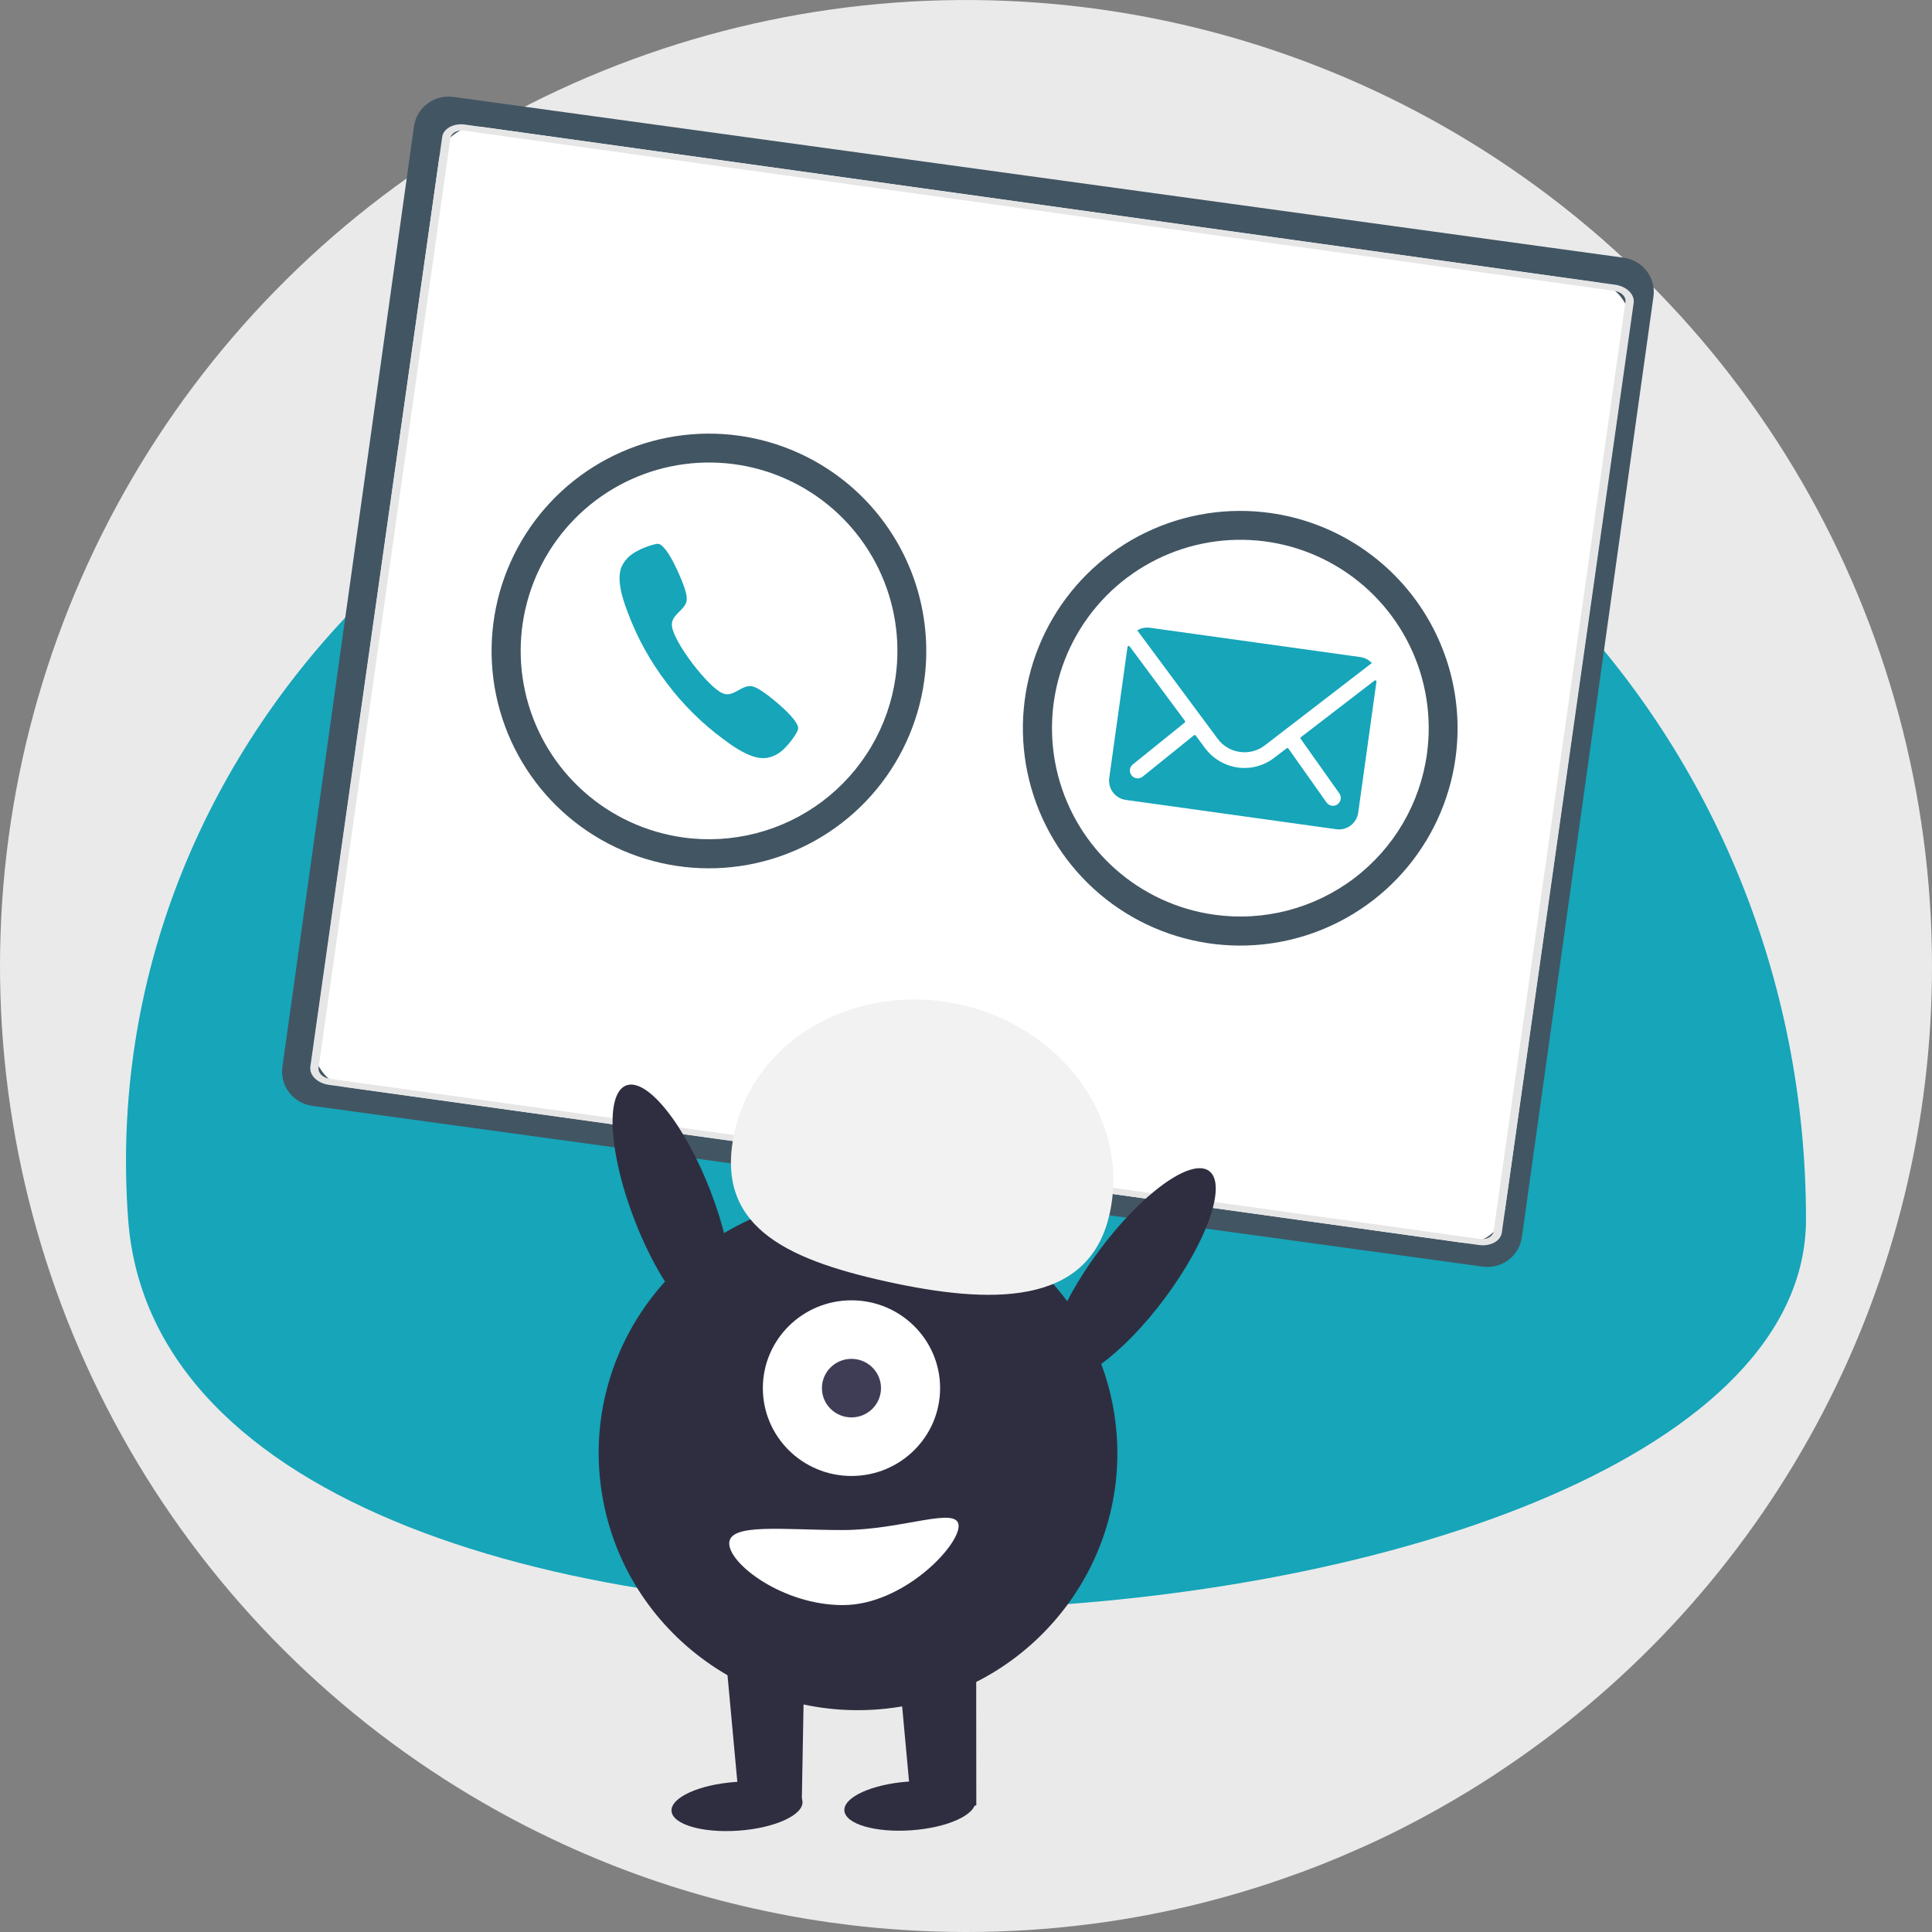 <svg width="200" height="200" viewBox="0 0 200 200" fill="none" xmlns="http://www.w3.org/2000/svg">
<rect x="0" y="0" width="200" height="200" fill="#808080" stroke="none"/>
<path d="M200 100C200.012 116.12 196.123 132.003 188.664 146.293C181.205 160.582 170.398 172.854 157.167 182.06C156.926 182.233 156.676 182.405 156.426 182.569C154.977 183.569 153.501 184.526 151.995 185.44C149.874 186.733 147.705 187.948 145.487 189.086C144.142 189.776 142.789 190.431 141.41 191.052C141.065 191.207 140.711 191.371 140.358 191.517C137.953 192.586 135.496 193.56 132.996 194.422C126.467 196.712 119.715 198.307 112.851 199.181C108.592 199.729 104.302 200.002 100.007 200C97.844 200 95.689 199.931 93.56 199.793C91.698 199.672 89.853 199.509 88.026 199.284C85.086 198.931 82.181 198.457 79.319 197.845C79.225 197.828 79.121 197.802 79.026 197.784C73.081 196.527 67.266 194.717 61.657 192.379C60.131 191.741 58.623 191.078 57.14 190.362C55.269 189.483 53.436 188.543 51.64 187.543C36.206 179.015 23.301 166.557 14.234 151.433C5.167 136.308 0.26 119.055 0.01 101.422C-0.239 83.79 4.178 66.404 12.813 51.029C21.449 35.654 33.996 22.837 49.183 13.875C64.37 4.914 81.656 0.128 99.289 0.003C116.922 -0.123 134.274 4.417 149.587 13.161C164.899 21.905 177.628 34.544 186.481 49.794C195.335 65.045 199.999 82.365 200 100Z" fill="#EAEAEA"/>
<path fill-rule="evenodd" clip-rule="evenodd" d="M186.956 126.207C186.956 76.262 148.074 35.773 100.11 35.773C52.147 35.773 9.591 76.347 13.265 126.207C17.643 185.635 186.956 174.316 186.956 126.207Z" fill="#16A5B9"/>
<path d="M153.485 131.12L32.304 114.474C31.359 114.343 30.505 113.846 29.93 113.092C29.354 112.338 29.104 111.389 29.234 110.452L42.857 13.075C42.989 12.139 43.49 11.293 44.251 10.723C45.012 10.152 45.97 9.905 46.915 10.033L168.097 26.68C169.041 26.811 169.895 27.308 170.471 28.062C171.046 28.816 171.297 29.765 171.167 30.701L157.544 128.078C157.412 129.014 156.91 129.86 156.149 130.431C155.389 131.001 154.431 131.249 153.485 131.12Z" fill="#425563"/>
<rect width="124.533" height="100.402" rx="4" transform="matrix(0.99 0.138 -0.14 0.99 46 12.598)" fill="white"/>
<path d="M153.112 128.885L34.033 112.302C33.468 112.223 32.949 111.981 32.592 111.629C32.234 111.277 32.066 110.844 32.125 110.426L45.776 14.177C45.836 13.758 46.118 13.388 46.559 13.148C47.001 12.907 47.566 12.816 48.132 12.895L167.211 29.478C167.776 29.557 168.294 29.799 168.652 30.151C169.009 30.503 169.177 30.936 169.118 31.354L155.467 127.603C155.407 128.021 155.126 128.392 154.684 128.632C154.243 128.873 153.677 128.964 153.112 128.885ZM48.042 13.526C47.703 13.479 47.364 13.534 47.099 13.678C46.834 13.823 46.665 14.045 46.629 14.296L32.978 110.544C32.943 110.796 33.043 111.055 33.258 111.266C33.472 111.477 33.783 111.623 34.122 111.67L153.202 128.254C153.541 128.301 153.88 128.246 154.145 128.102C154.41 127.957 154.579 127.735 154.615 127.484L168.266 31.236C168.301 30.984 168.2 30.725 167.986 30.514C167.771 30.303 167.46 30.157 167.121 30.11L48.042 13.526Z" fill="#E6E6E6"/>
<path d="M74.407 137.212C76.58 136.389 76.197 130.159 73.55 123.298C70.904 116.436 66.996 111.541 64.823 112.365C62.649 113.188 63.032 119.418 65.679 126.279C68.325 133.14 72.233 138.035 74.407 137.212Z" fill="#2F2E41"/>
<path d="M93.122 176.69C107.756 174.337 117.694 160.674 115.319 146.172C112.944 131.671 99.156 121.823 84.522 124.177C69.888 126.53 59.95 140.193 62.324 154.694C64.699 169.195 78.487 179.043 93.122 176.69Z" fill="#2F2E41"/>
<path d="M101.053 171.309H92.898L94.494 188.648L101.067 186.878L101.053 171.309Z" fill="#2F2E41"/>
<path d="M83.277 171.355H75.122L76.718 188.695L82.994 186.88L83.277 171.355Z" fill="#2F2E41"/>
<path d="M76.481 189.507C80.224 189.236 83.175 187.888 83.073 186.497C82.97 185.106 79.852 184.199 76.109 184.47C72.366 184.741 69.414 186.089 69.517 187.48C69.62 188.871 72.737 189.778 76.481 189.507Z" fill="#2F2E41"/>
<path d="M88.144 152.792C93.211 152.792 97.319 148.722 97.319 143.701C97.319 138.68 93.211 134.609 88.144 134.609C83.077 134.609 78.97 138.68 78.97 143.701C78.97 148.722 83.077 152.792 88.144 152.792Z" fill="white"/>
<path d="M88.143 146.729C89.832 146.729 91.201 145.372 91.201 143.698C91.201 142.025 89.832 140.668 88.143 140.668C86.454 140.668 85.085 142.025 85.085 143.698C85.085 145.372 86.454 146.729 88.143 146.729Z" fill="#3F3D56"/>
<path d="M120.578 134.396C124.982 128.487 127.035 122.587 125.163 121.217C123.291 119.847 118.204 123.526 113.8 129.435C109.395 135.343 107.343 141.243 109.214 142.613C111.086 143.983 116.174 140.304 120.578 134.396Z" fill="#2F2E41"/>
<path d="M75.489 159.777C75.489 161.922 81.064 166.159 87.249 166.159C93.435 166.159 99.235 160.119 99.235 157.974C99.235 155.828 93.435 158.39 87.249 158.39C81.064 158.39 75.489 157.632 75.489 159.777Z" fill="white"/>
<path d="M114.857 125.696C117.025 116.077 110.096 106.357 99.382 103.986C88.667 101.616 78.224 107.491 76.057 117.111C73.889 126.73 80.99 130.277 91.705 132.648C102.419 135.019 112.69 135.315 114.857 125.696Z" fill="#F2F2F2"/>
<path d="M94.373 189.468C98.117 189.197 101.068 187.849 100.965 186.458C100.863 185.067 97.745 184.16 94.001 184.431C90.258 184.702 87.307 186.05 87.409 187.44C87.512 188.831 90.63 189.739 94.373 189.468Z" fill="#2F2E41"/>
<path d="M82.161 74.456C81.494 73.573 79.792 72.143 78.928 71.578C77.932 70.916 77.538 70.871 76.707 71.311C76.016 71.669 75.549 72.043 74.849 71.784C74.149 71.525 72.868 70.247 71.677 68.675C70.485 67.103 69.609 65.532 69.557 64.777C69.505 64.023 69.984 63.683 70.522 63.117C71.171 62.437 71.241 62.047 70.873 60.908C70.556 59.921 69.659 57.899 68.985 57.01C68.312 56.121 68.118 56.27 67.668 56.373C67.202 56.496 66.748 56.661 66.311 56.865C65.463 57.276 64.969 57.648 64.573 58.256C64.177 58.864 63.663 60.024 64.999 63.434C65.972 66.035 67.323 68.479 69.009 70.687C70.678 72.917 72.667 74.888 74.911 76.538C77.823 78.761 79.082 78.575 79.775 78.363C80.468 78.15 80.96 77.781 81.586 77.07C81.902 76.707 82.185 76.315 82.43 75.9C82.637 75.493 82.835 75.343 82.161 74.456Z" fill="#16A5B9"/>
<path d="M76.503 45.106C72.095 44.489 67.603 45.194 63.596 47.131C59.589 49.068 56.246 52.151 53.991 55.988C51.736 59.825 50.669 64.245 50.926 68.688C51.184 73.132 52.753 77.399 55.436 80.95C58.119 84.502 61.795 87.177 65.999 88.639C70.203 90.101 74.746 90.283 79.053 89.162C83.361 88.041 87.239 85.668 90.198 82.343C93.156 79.018 95.062 74.889 95.673 70.481C96.493 64.574 94.934 58.584 91.34 53.826C87.745 49.068 82.409 45.931 76.503 45.106ZM70.71 86.692C66.891 86.16 63.314 84.507 60.434 81.942C57.553 79.378 55.498 76.017 54.528 72.284C53.557 68.551 53.716 64.615 54.983 60.972C56.25 57.329 58.569 54.144 61.646 51.819C64.724 49.495 68.421 48.135 72.271 47.911C76.122 47.688 79.952 48.611 83.277 50.565C86.603 52.518 89.274 55.414 90.954 58.885C92.634 62.357 93.246 66.249 92.714 70.069C92.361 72.605 91.511 75.047 90.214 77.255C88.917 79.463 87.198 81.394 85.155 82.938C83.112 84.481 80.784 85.607 78.306 86.251C75.828 86.895 73.247 87.045 70.71 86.692Z" fill="#425563"/>
<path d="M142.287 70.455L134.672 76.311C134.659 76.321 134.648 76.333 134.639 76.347C134.631 76.361 134.626 76.377 134.623 76.393C134.621 76.409 134.622 76.426 134.626 76.442C134.631 76.458 134.638 76.472 134.648 76.485L138.635 82.113C138.731 82.242 138.787 82.395 138.796 82.556C138.805 82.716 138.767 82.875 138.686 83.013C138.604 83.152 138.484 83.263 138.34 83.334C138.196 83.404 138.034 83.43 137.875 83.409C137.661 83.379 137.468 83.265 137.337 83.093L133.373 77.487C133.352 77.46 133.322 77.442 133.289 77.438C133.256 77.433 133.222 77.442 133.195 77.462L131.901 78.449C131.37 78.859 130.763 79.159 130.115 79.332C129.467 79.504 128.791 79.545 128.127 79.452C127.45 79.355 126.8 79.124 126.214 78.772C125.628 78.421 125.118 77.956 124.714 77.405L123.779 76.139C123.759 76.112 123.728 76.094 123.695 76.09C123.662 76.085 123.628 76.094 123.601 76.114L118.268 80.414C118.183 80.479 118.085 80.526 117.982 80.552C117.879 80.579 117.771 80.586 117.665 80.571C117.56 80.556 117.458 80.521 117.366 80.467C117.274 80.412 117.193 80.341 117.129 80.255C117.064 80.171 117.017 80.073 116.99 79.97C116.963 79.867 116.956 79.759 116.971 79.653C116.986 79.547 117.021 79.445 117.076 79.353C117.13 79.261 117.202 79.181 117.288 79.117L122.641 74.801C122.665 74.78 122.681 74.751 122.685 74.719C122.69 74.687 122.683 74.655 122.665 74.627L116.941 66.913C116.926 66.893 116.906 66.879 116.883 66.871C116.859 66.862 116.834 66.861 116.811 66.868C116.787 66.874 116.765 66.887 116.749 66.905C116.733 66.924 116.722 66.946 116.719 66.971L114.828 80.548C114.757 81.073 114.896 81.605 115.215 82.028C115.535 82.451 116.008 82.73 116.533 82.805L138.342 85.843C138.867 85.915 139.399 85.775 139.822 85.456C140.245 85.136 140.524 84.663 140.599 84.138L142.489 70.572C142.494 70.547 142.49 70.521 142.48 70.497C142.469 70.474 142.451 70.455 142.429 70.442C142.407 70.429 142.382 70.424 142.356 70.426C142.331 70.428 142.307 70.438 142.287 70.455Z" fill="#16A5B9"/>
<path d="M128.344 77.838C128.796 77.905 129.256 77.881 129.698 77.767C130.14 77.653 130.555 77.451 130.917 77.174L142.008 68.64C141.703 68.306 141.292 68.088 140.844 68.023L119.02 64.983C118.571 64.922 118.116 65.019 117.732 65.258L126.07 76.499C126.341 76.863 126.681 77.168 127.072 77.398C127.462 77.629 127.895 77.778 128.344 77.838Z" fill="#16A5B9"/>
<path d="M131.503 53.106C127.095 52.489 122.603 53.194 118.596 55.131C114.589 57.068 111.246 60.151 108.991 63.988C106.736 67.825 105.669 72.245 105.926 76.688C106.184 81.132 107.753 85.399 110.436 88.95C113.119 92.502 116.795 95.177 120.999 96.639C125.203 98.101 129.746 98.283 134.053 97.162C138.361 96.041 142.239 93.668 145.197 90.343C148.156 87.018 150.062 82.889 150.673 78.481C151.493 72.574 149.935 66.584 146.34 61.826C142.745 57.068 137.409 53.931 131.503 53.106ZM125.71 94.692C121.89 94.16 118.314 92.507 115.434 89.942C112.553 87.378 110.498 84.017 109.528 80.284C108.558 76.551 108.716 72.615 109.983 68.972C111.25 65.329 113.569 62.144 116.646 59.819C119.724 57.495 123.421 56.135 127.271 55.911C131.122 55.688 134.952 56.611 138.277 58.565C141.603 60.518 144.274 63.414 145.954 66.885C147.634 70.357 148.246 74.249 147.714 78.069C147.001 83.191 144.282 87.82 140.155 90.938C136.029 94.055 130.833 95.405 125.71 94.692Z" fill="#425563"/>
</svg>
